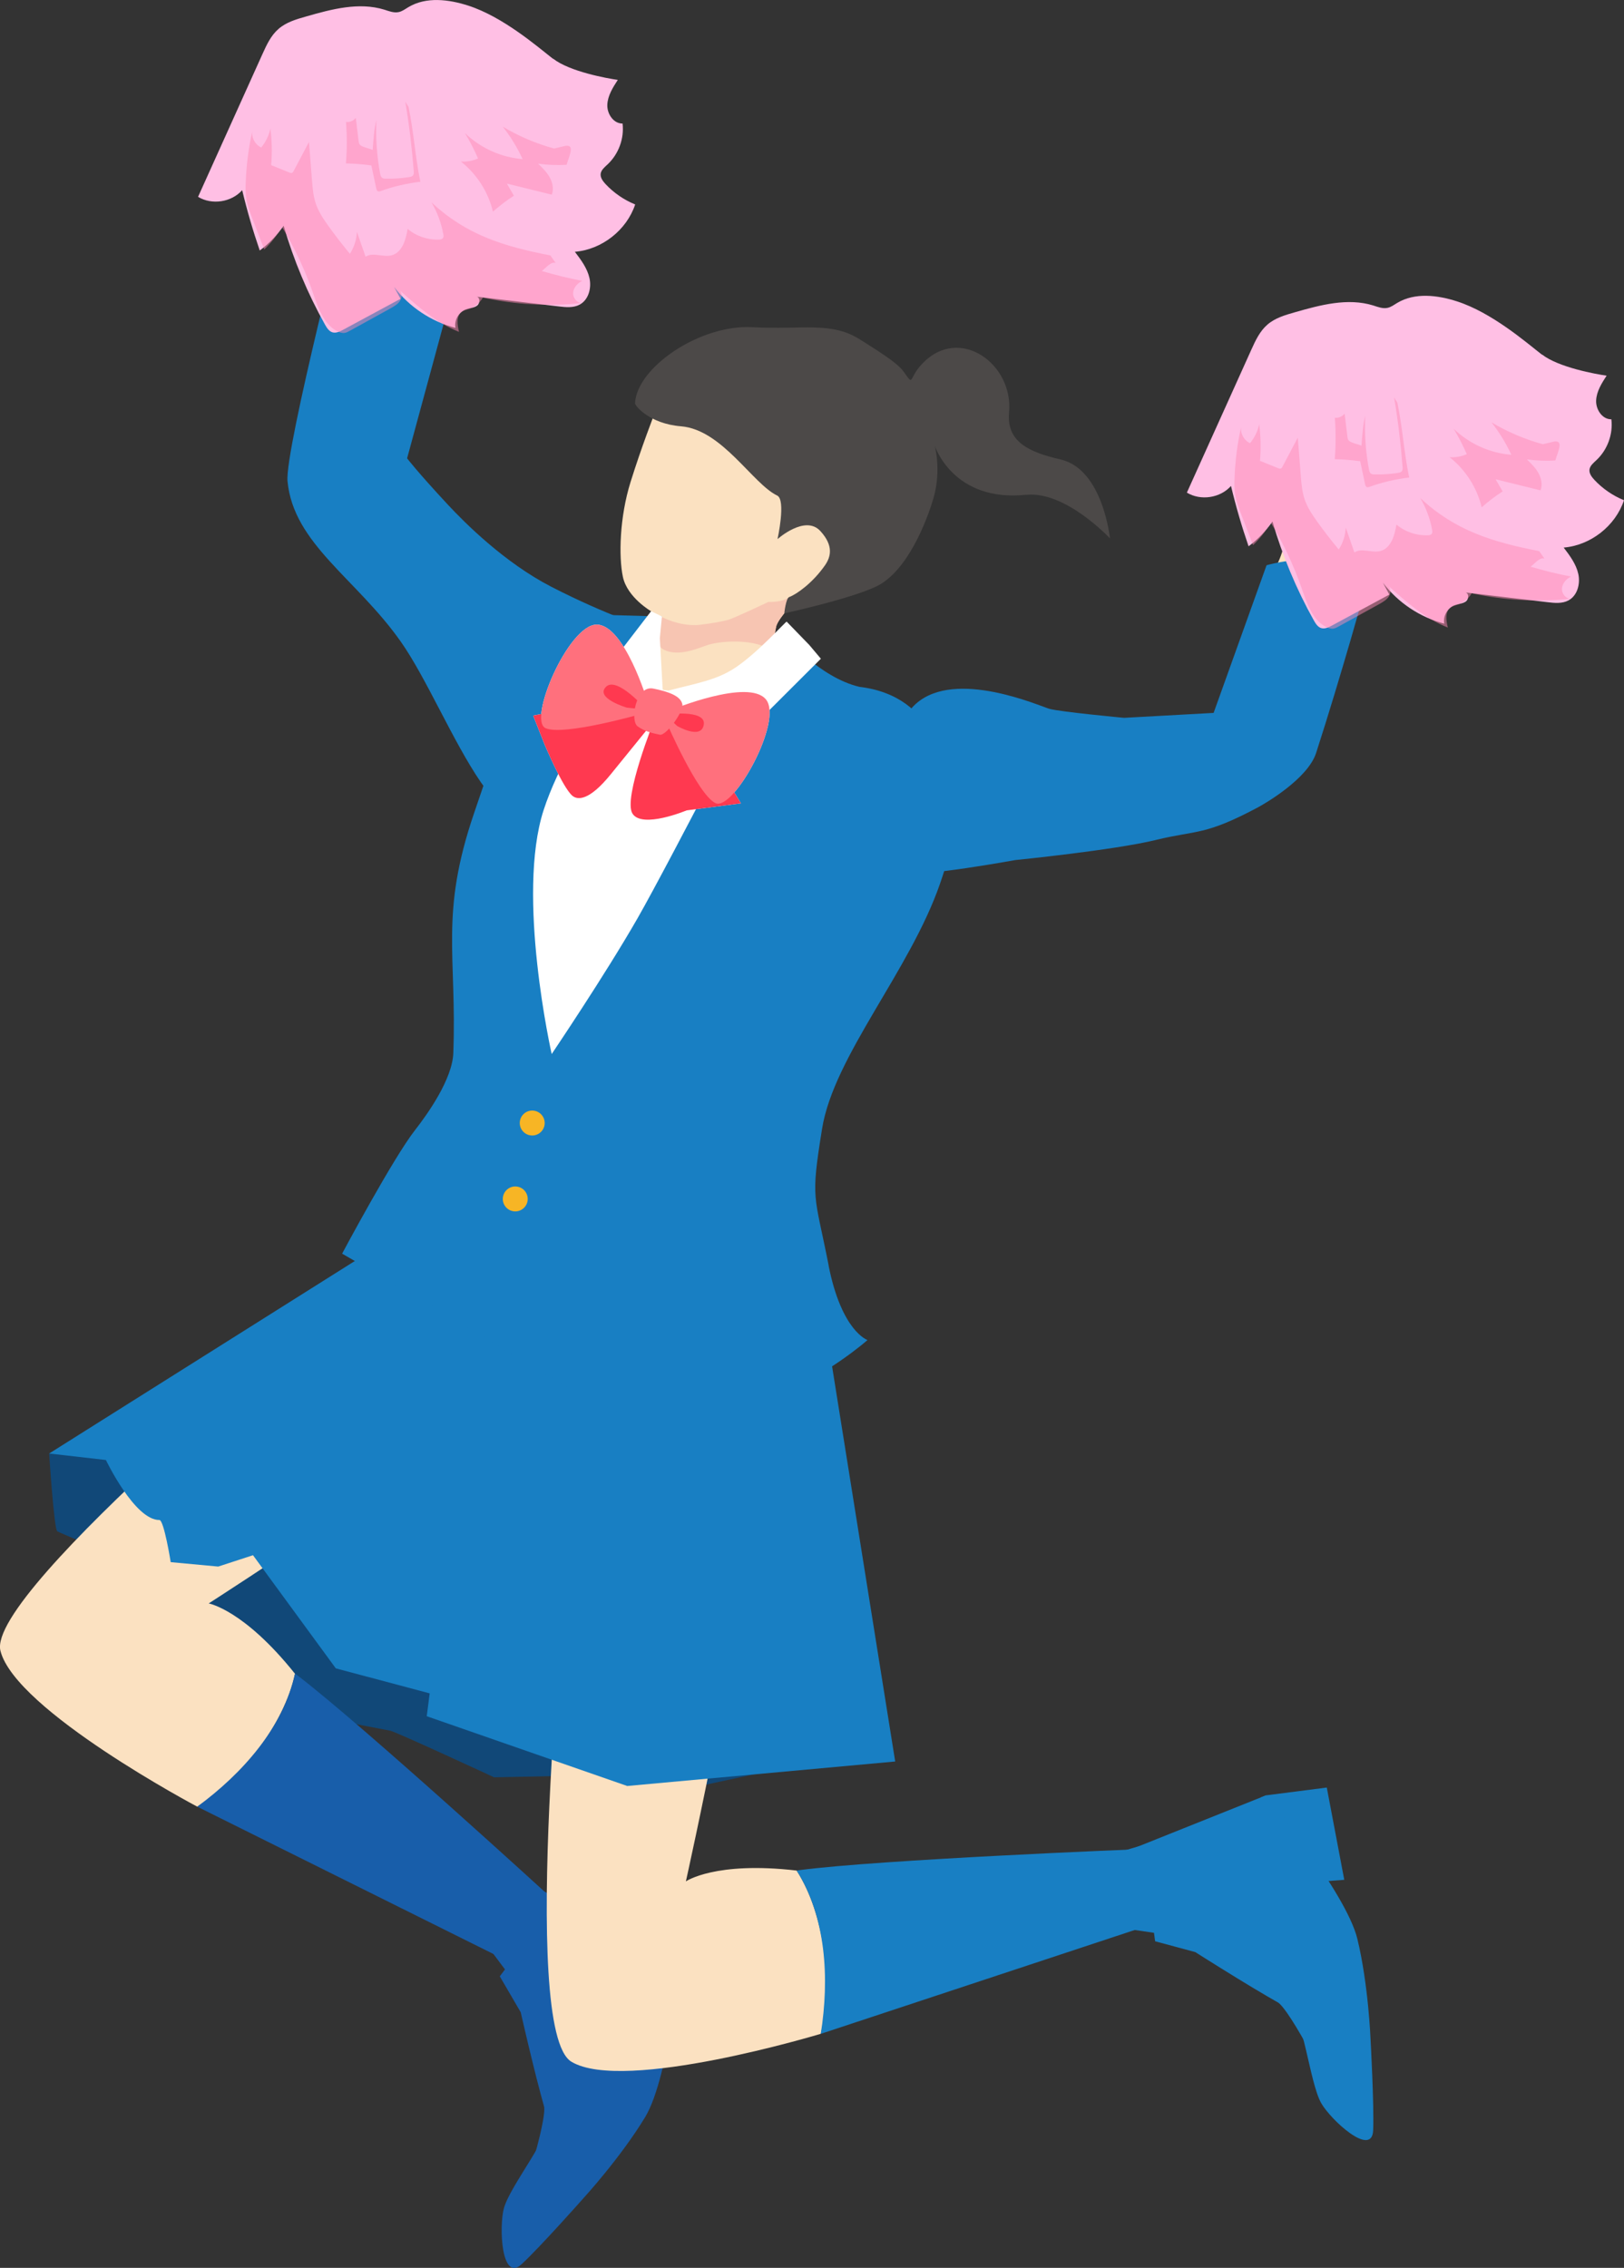 <?xml version="1.0" encoding="UTF-8"?>
<svg xmlns="http://www.w3.org/2000/svg" viewBox="0 0 187.69 262">
  <rect x="0" y="0" width="187.69" height="262" fill="#333333" stroke="none"/>
  <g style="isolation:isolate;">
    <g id="_レイヤー_2">
      <g id="_レイヤー_4">
        <polygon points="149.14 58.84 148.68 54.49 151.56 49.84 152.7 52.06 151.5 55.48 152.25 56.83 149.14 58.84" style="fill:#fbe1c1; stroke-width:0px;"></polygon>
        <path d="M150.15,47.29c.04.97,1.33,3.3,1.33,3.3l-.43,6.22-1.1,1.49,4.88-1.63-.85-6.4s-2.14-3.5-2.58-4.43-1.29.48-1.25,1.45Z" style="fill:#fbe1c1; stroke-width:0px;"></path>
        <path d="M152.41,44.63c.1,1.35,2.1,5.55,2.1,5.55v4.91s3.51.28,3.51.28l-1.03-6.45s-2.44-4.36-3.06-5.67-1.61.04-1.51,1.38Z" style="fill:#fbe1c1; stroke-width:0px;"></path>
        <path d="M156.31,43.18c.24,2.01,1.86,4.87,1.86,4.87l-.88,6.76,4.14-.73-.77-6.68s-1.94-3.94-2.7-5.11-1.89-1.13-1.65.89Z" style="fill:#fbe1c1; stroke-width:0px;"></path>
        <path d="M162.39,41.68c1.05,1.57,2.41,5.23,2.41,5.23l-.15,6.07-3.3.45.96-6s-1.98-4.3-1.7-5.75.72-1.57,1.77,0Z" style="fill:#fbe1c1; stroke-width:0px;"></path>
        <path d="M147.19,65.98s3.89,6.54,5.89,4.91c2-1.63,7.59-10.15,7.59-10.15,0,0,3.02-3.91,3.58-4.93.56-1.03.36-4.39.36-4.39l-8.84,3.11s-.24-.23-1.98.27c-1.75.5-3.36,1.9-4.02,3.31-.48,1.03-1.3,2.05-1.24,3.34.09,2.24-1.33,4.52-1.33,4.52Z" style="fill:#fbe1c1; stroke-width:0px;"></path>
        <path d="M133.58,97.04c-4.84,1.18-16.24,2.32-16.24,2.32,0,0-10.8,1.97-12.42,1.46-4.97-1.57-3.89-6.61-4.63-8.22-.05-.11-.22-.69-.3-.84.92-2.65,3.79-8.61,5.87-10.46,4.58-4.08,14.34.29,15.43.59,1.24.35,8.62,1.04,8.62,1.04l10.35-.57,6.12-17.06s2.47-.71,5.07-.68c2.6.03,6.4,3.16,6.4,3.16,0,0-2.86,10.3-5.74,19.2-.99,3.06-6.09,5.95-6.72,6.29-6.18,3.29-6.98,2.6-11.82,3.77Z" style="fill:#187fc3; stroke-width:0px;"></path>
        <path d="M71.24,163.37l-65.56,4.55s.57,8.79.94,8.99,5.14,2.2,5.14,2.2l3.5.08,3.73,10.13,12.61,3.61,2.24,4.86s10.59,2.03,11.25,2.15,12.02,5.39,12.02,5.39l8.14-.17,3.94,3.68,24.05-5.17-22.01-40.32Z" style="fill:#114878; stroke-width:0px;"></path>
        <path d="M59.63,216.75l19.75,10.69s-2.7,13.56-5.87,17.51c-3.17,3.95-8.01,7.33-8.01,7.33,0,0-2.31,7.37-5.03,7.44-2.72.07-2.44-.8-1.47-2.57.97-1.77,4.34-12.3,3.86-13.95-.48-1.65-1.38-11.52-1.38-11.52l-6.59-8.79,4.55-4.01.2-2.13Z" style="fill:#185eaa; stroke-width:0px;"></path>
        <polygon points="74.87 235.75 78.29 238.66 84.36 229.68 78.74 225.36 78.17 225.12 74.87 235.75" style="fill:#185eaa; stroke-width:0px;"></polygon>
        <path d="M63.16,218.77l15.58,6.6s-1.35,14.52-4.17,19.2c-2.83,4.68-7.12,9.36-7.12,9.36,0,0-5,5.65-7.16,7.64-2.36,2.18-2.63-4.36-2.05-6.47.77-2.74,5.82-8.81,5.07-10.5-.75-1.69-3.13-12.13-3.13-12.13l-2.42-4.15,5.47-7.24-.09-2.3Z" style="fill:#185eaa; stroke-width:0px;"></path>
        <path d="M61.79,137.35c-10.16,4.38-22.5,13-22.5,13,0,0-40.96,33.48-39.24,40.36,1.72,6.88,22.75,18.01,22.75,18.01,4.98-3.03,10.06-9.5,11.29-15.36-5.92-7.41-9.97-8.12-9.97-8.12,0,0,29-18.63,33.99-24.32,4.99-5.69,7.27-9.81,7.4-12.07.13-2.27-2.81-11.89-3.73-11.49Z" style="fill:#fbe1c1; stroke-width:0px;"></path>
        <path d="M22.8,208.72l36.34,18.07,4.65-7.47s-21.89-20.03-29.42-25.77c-.09-.07-.18-.13-.27-.2-1.37,6.23-6.07,11.52-11.29,15.36Z" style="fill:#185eaa; stroke-width:0px;"></path>
        <path d="M126.68,214.74l21.55-6.31s7.63,11.54,8.16,16.57c.53,5.04-.53,10.84-.53,10.84,0,0,3.55,6.87,1.67,8.83-1.88,1.96-2.3,1.15-2.85-.79-.56-1.95-5.58-11.79-7.08-12.62-1.5-.83-9.09-7.21-9.09-7.21l-10.87-1.6.41-6.05-1.35-1.65Z" style="fill:#187fc3; stroke-width:0px;"></path>
        <polygon points="150.88 217.51 155.36 217.17 153.34 206.51 146.32 207.41 145.74 207.64 150.88 217.51" style="fill:#187fc3; stroke-width:0px;"></polygon>
        <path d="M130.61,213.69l15.71-6.28s9.26,11.26,10.55,16.57c1.29,5.31,1.53,11.66,1.53,11.66,0,0,.42,7.54.3,10.47-.14,3.21-4.94-1.25-6.01-3.15-1.38-2.48-2.07-10.36-3.79-11.03-1.72-.67-10.76-6.41-10.76-6.41l-4.64-1.25-1.21-9-1.68-1.57Z" style="fill:#187fc3; stroke-width:0px;"></path>
        <path d="M72.32,156.82c-4.13,10.26-6.83,25.07-6.83,25.07,0,0-5.52,52.61.54,56.29,6.07,3.67,28.83-3.22,28.83-3.22,1.4-5.66.46-13.83-2.79-18.86-9.42-1.1-12.8,1.25-12.8,1.25,0,0,7.48-33.65,7.02-41.2-.46-7.55-1.74-12.08-3.24-13.79-1.5-1.7-10.37-6.46-10.74-5.54Z" style="fill:#fbe1c1; stroke-width:0px;"></path>
        <path d="M94.87,234.96l38.53-12.74-1.96-8.58s-29.65,1.18-39.03,2.41c-.11.01-.22.03-.34.05,3.41,5.39,3.8,12.46,2.79,18.86Z" style="fill:#187fc3; stroke-width:0px;"></path>
        <path d="M66.24,89.15s8.23-8.17,8.93-9.39c4.53-7.9,1.95-5.08-11.45-11.97-5.4-2.78-10-7.38-11.98-9.51-3.56-3.83-4.69-5.33-4.69-5.33l7.16-26.35s-4.35-.03-6.64-.57c-2.97-.7-7.07-3.56-7.07-3.56,0,0-7.61,29.47-7.27,33.12.68,7.24,7.96,11.24,13.1,18.55,5.89,8.37,12.32,29.41,19.22,16.36l.68-1.35Z" style="fill:#187fc3; stroke-width:0px;"></path>
        <path d="M91.33,59.76s3.71.49,5.24,1.27c1.53.78-1.19,5.85-3.96,8-2.77,2.15-2.94,3.45-2.94,3.45l-1.03,5.91s2.89,7.12,1.45,8c-5.03,3.05-14.08,16.87-18.48,13.37-.76-.6-1.36-20.28,1.1-21.42,4.45-2.06,2.53-7.73,2.53-7.73,0,0-2.74-1.58-3.25-3.96-.5-2.35-.38-6.91.88-10.95,1.26-4.04,2.73-7.8,2.73-7.8,0,0,6.05.32,9.65,2.31,3.6,1.99,6.07,9.55,6.07,9.55Z" style="fill:#fbe1c1; stroke-width:0px;"></path>
        <path d="M75.25,70.61s2.79,1.9,5.65,1.57c1.51-.18,2.56-.39,3.23-.56.6-.15,4.67-2.08,4.67-2.08,0,0,1.51.07,2.24-.46l-.38,1.75s-.83,1.03-.94,1.51c-.16.72-.51,2.85-.51,2.85-1.8-1.37-5.56-1.22-7.34-.7-.93.27-3.43,1.52-5.24.52-.87-.48-1.03-2.77-1.03-2.77,0,0-.1-.89-.34-1.64Z" style="fill:#f7c5b2; stroke-width:0px;"></path>
        <path d="M118.6,57.16c-8.47.89-10.57-5.67-10.57-5.67,0,0,.79,2.8-.14,6.04-.46,1.6-2.45,7.59-5.98,9.87-2.38,1.53-11.27,3.46-11.27,3.46,0,0,.19-1.75.56-1.88.86-.32,2.7-1.61,4.13-3.65.7-1,1.03-2.28-.51-3.97-1.76-1.94-4.96.92-4.96.92,0,0,1-4.53-.04-5.03-2.86-1.38-6.36-7.61-11.11-8-3.69-.3-5.33-2.4-5.32-2.65.2-4.16,7.5-9.12,13.52-8.8,6.01.32,9.2-.72,12.61,1.5,1.41.92,4.11,2.5,4.91,3.63,1.3,1.82.46.81,2.24-1,4.26-4.36,10.47.12,9.95,5.71-.32,3.42,2.32,4.6,5.95,5.44,4.91,1.13,5.71,9.12,5.71,9.12,0,0-5.13-5.51-9.67-5.03Z" style="fill:#4c4948; stroke-width:0px;"></path>
        <path d="M95.59,154.24l7.87,49.26-30.97,2.83-23.17-8.06.34-2.64-10.85-2.89-9.57-13.07-4.02,1.31-5.49-.51s-.78-4.88-1.31-4.87c-2.85.03-6.18-6.93-6.18-6.93l-6.56-.75,40.46-25.47,49.45,11.8Z" style="fill:#187fc3; stroke-width:0px;"></path>
        <path d="M63.42,122.82l29.73-40.96-16.56-2.16-4.46-4.79s-11.8,14.65-11.44,26.2c.36,11.55,2.73,21.72,2.73,21.72Z" style="fill:#fff; stroke-width:0px;"></path>
        <path d="M95.77,146.19c-1.65-8.37-2.11-7.41-.76-15.79,1.35-8.38,10.15-18.25,13.63-28.31,3.48-10.06-.69-4.98.23-10.43.46-2.9-.51-11.22-9.54-12.31-4.57-1.07-8.58-5.77-8.58-5.77,0,0-13.31,25.94-17.07,32.51-3.76,6.56-9.92,15.68-9.92,15.68,0,0-4.14-18.31-.93-28.19,3.21-9.88,13.66-22.36,13.66-22.36l-8.84-.24c-7.61,6.87-8.79,11.03-12.86,22.96-3.99,11.7-1.98,16.36-2.4,27.72-.11,3.01-2.97,7.04-4.41,8.88-2.52,3.2-8.44,14.29-8.44,14.29,0,0,14.25,8.22,26.72,15.86,16.27,9.97,34-5.88,34-5.88,0,0-2.99-.98-4.5-8.62Z" style="fill:#187fc3; stroke-width:0px;"></path>
        <polygon points="76.59 79.69 76.26 73.72 76.5 71.22 75.25 70.61 71.66 75.28 69.03 83.67 76.59 79.69" style="fill:#fff; stroke-width:0px;"></polygon>
        <path d="M77.38,79.75c3.03-.8,5.42-1.16,7.58-2.6,2.68-1.78,5.86-5.39,5.96-5.33l2.61,2.69,1.34,1.59-9.23,9.21-7.92,3.33s-1.63-8.55-.33-8.89Z" style="fill:#fff; stroke-width:0px;"></path>
        <path d="M75.77,83.07s-3.25,3.99-5.19,6.39c-2.5,3.08-3.82,2.97-4.42,2.48-1.12-.92-3.21-5.91-3.21-5.91l-1.33-3.36s10.71-2.26,14.15.41Z" style="fill:#fff; stroke-width:0px;"></path>
        <path d="M75.64,83.13s-3.67,9.11-2.54,10.87c1.13,1.77,6.26-.38,6.26-.38l6.27-.81s-3.17-5.44-5.88-7.74c-2.71-2.3-3.8-2.88-4.11-1.94Z" style="fill:#fff; stroke-width:0px;"></path>
        <path d="M74.04,82.5s-8.88,2.54-10.98,1.63c-2.1-.91,2.63-11.94,5.88-11.97,3.25-.02,5.92,8.97,5.92,8.97l-.81,1.37Z" style="fill:#fff; stroke-width:0px;"></path>
        <path d="M77.04,83.48s3.58,8.29,5.64,9.3,7.87-9.52,5.84-11.98-10.9,1.2-10.9,1.2l-.58,1.48Z" style="fill:#fff; stroke-width:0px;"></path>
        <path d="M75.5,79.55c1.69.34,3.17.83,3.36,1.81.17.86-1.9,3.68-2.6,3.52-.74-.17-1.65-.31-2.56-.96s-.24-4.78,1.8-4.37Z" style="fill:#fff; stroke-width:0px;"></path>
        <path d="M75.77,83.07s-3.25,3.99-5.19,6.39c-2.5,3.08-3.82,2.97-4.42,2.48-1.12-.92-3.21-5.91-3.21-5.91l-1.33-3.36s10.71-2.26,14.15.41Z" style="fill:#ff3950; stroke-width:0px;"></path>
        <path d="M75.64,83.13s-3.67,9.11-2.54,10.87c1.13,1.77,6.26-.38,6.26-.38l6.27-.81s-3.17-5.44-5.88-7.74c-2.71-2.3-3.8-2.88-4.11-1.94Z" style="fill:#ff3950; stroke-width:0px;"></path>
        <path d="M74.04,82.5s-8.88,2.54-10.98,1.63c-2.1-.91,2.63-11.94,5.88-11.97,3.25-.02,5.92,8.97,5.92,8.97l-.81,1.37Z" style="fill:#ff707d; stroke-width:0px;"></path>
        <path d="M77.04,83.48s3.58,8.29,5.64,9.3,7.87-9.52,5.84-11.98-10.9,1.2-10.9,1.2l-.58,1.48Z" style="fill:#ff707d; stroke-width:0px;"></path>
        <path d="M76.87,82.55s4.74-.66,4.47,1.15c-.27,1.82-3.08.17-3.08.17l-1.4-1.32Z" style="fill:#ff3950; stroke-width:0px;"></path>
        <path d="M74.69,81.98s-3.4-3.93-4.67-2.62c-1.26,1.31,2.42,2.39,2.42,2.39l2.25.23Z" style="fill:#ff3950; stroke-width:0px;"></path>
        <path d="M75.5,79.55c1.69.34,3.17.83,3.36,1.81.17.86-1.9,3.68-2.6,3.52-.74-.17-1.65-.31-2.56-.96s-.24-4.78,1.8-4.37Z" style="fill:#ff707d; stroke-width:0px;"></path>
        <path d="M40.63,22.31c.14.6,1.43,3.13,4.47,4.64,2.99,1.49,4.57.81,4.57.81,0,0,3.59-1.58,4.65-2.7.93-.99,2.16-4.15,2.16-4.15l-1.72-.99-1.71,1.4-2.1.55,3.05-.7,1.85.49s3.28-3.4,2.25-7.03c-.61-2.16-11.17-4.34-13.94-3.61-2.59.69-3.36,6.08-3.36,6.08,0,0-.3,4.64-.16,5.22Z" style="fill:#fbe1c1; stroke-width:0px;"></path>
        <path d="M43.97,13.38s-.63,3.86-.62,4.88c0,1.45,2.83,1.72,4.64,2.28,2.13.66,4.3.97,4.3.97" style="fill:none; stroke:#ddb08f; stroke-linecap:round; stroke-linejoin:round; stroke-width:.67px;"></path>
        <path d="M47.83,13.49s-.55,5.56-2.66,6.27" style="fill:none; stroke:#ddb08f; stroke-linecap:round; stroke-linejoin:round; stroke-width:.67px;"></path>
        <path d="M51.5,14.37c.06-.41-.94,5.04-3.12,6.21" style="fill:none; stroke:#ddb08f; stroke-linecap:round; stroke-linejoin:round; stroke-width:.67px;"></path>
        <path d="M54.89,15.42s-1.1,5.48-3.27,5.97" style="fill:none; stroke:#ddb08f; stroke-linecap:round; stroke-linejoin:round; stroke-width:.67px;"></path>
        <path d="M43.05,13.31s-.05.83.53,1.47" style="fill:none; stroke:#ddb08f; stroke-linecap:round; stroke-linejoin:round; stroke-width:.67px;"></path>
        <polygon points="53.93 24.18 49.36 19.59 51.11 17.8 56.25 20.94 53.93 24.18" style="fill:#fbe1c1; stroke-width:0px;"></polygon>
        <path d="M56.08,20.59l-5-2.88-1.87,1.89,3.11,3.12s-.94-1.68-3.29-.5c-1.7.85-2.05,2.39-2.05,2.39" style="fill:none; stroke:#ddb08f; stroke-linecap:round; stroke-linejoin:round; stroke-width:.67px;"></path>
        <circle cx="61.51" cy="129.74" r="1.44" style="fill:#f7b525; stroke-width:0px;"></circle>
        <circle cx="59.55" cy="138.51" r="1.44" style="fill:#f7b525; stroke-width:0px;"></circle>
        <path d="M63.92,6.8c-1.91-1.5-5.81-4.86-9.8-6.15-2.26-.73-4.87-1.05-6.91.17-.37.22-.73.5-1.15.58-.55.11-1.1-.11-1.63-.28-2.95-.91-6.11-.06-9.07.79-1.13.32-2.29.66-3.17,1.43-.88.76-1.38,1.85-1.86,2.91-2.48,5.5-4.96,11-7.44,16.49,1.59.97,3.86.63,5.1-.77.56,2.35,1.24,4.68,2.03,6.97,1.07-.79,2-1.77,2.76-2.86,1.16,3.97,2.76,7.81,4.78,11.42.21.37.45.76.85.89.42.13.87-.09,1.26-.3,2.21-1.19,4.41-2.38,6.62-3.57-.25-.46-.49-.91-.74-1.37,1.75,2.31,4.29,4,7.09,4.73-.17-.88.38-1.85,1.23-2.15.42-.15.91-.15,1.27-.42s.36-1-.09-1.04c3.18.38,6.35.76,9.53,1.13.81.1,1.68.18,2.4-.2,1.04-.55,1.4-1.91,1.15-3.06-.25-1.14-.98-2.12-1.69-3.05,3.12-.26,5.98-2.5,6.97-5.47-1.3-.53-2.48-1.34-3.44-2.37-.3-.33-.6-.73-.55-1.17.06-.45.46-.77.79-1.08,1.28-1.19,1.95-3,1.74-4.73-1.05.02-1.81-1.13-1.76-2.18s.64-1.98,1.21-2.86c-1.2-.17-5.56-.95-7.47-2.45Z" style="fill:#ffbfe4; stroke-width:0px;"></path>
        <g style="mix-blend-mode:multiply; opacity:.49;">
          <path d="M64.21,30.38c-.54-.2-1.13.59-1.59.93,1.54.45,3.09.84,4.67,1.14-.55.26-1.01.78-1.05,1.38s.48,1.24,1.09,1.17c-3.84.42-7.75.2-11.52-.62-.36.61-.94,1.08-1.61,1.31-.27.09-.56.15-.8.31-.69.48-.56,1.52-.35,2.34-2.63-1.03-4.8-2.96-6.9-4.84.35.3.33.88.07,1.27s-.68.62-1.08.85c-1.56.86-3.12,1.72-4.68,2.58-.2.11-.41.23-.64.26-.31.04-.61-.07-.88-.21-1.58-.84-2.19-2.75-2.78-4.44-.92-2.65-2.12-5.2-3.57-7.59-.56.95-1.25,1.83-2.05,2.6-.45-1.18-.91-2.36-1.36-3.54-.29-.75-.58-1.51-.71-2.31-.1-.62-.1-1.26-.07-1.89.07-1.99.32-3.98.76-5.92-.11.76.33,1.56,1.03,1.88.52-.63.89-1.39,1.06-2.19.18,1.4.21,2.82.09,4.23.7.28,1.4.57,2.1.85.09.04.19.07.28.05.11-.03.18-.14.23-.25.59-1.11,1.17-2.22,1.76-3.33.12,1.49.24,2.97.35,4.46.07.9.15,1.82.44,2.67.31.92.86,1.74,1.42,2.53.8,1.12,1.64,2.2,2.52,3.26.49-.76.77-1.64.81-2.54.33.96.67,1.92,1,2.88.85-.56,2.01.09,3-.16,1.23-.32,1.66-1.81,1.86-3.06.99.84,2.31,1.29,3.61,1.24.17,0,.36-.03.46-.16.11-.13.08-.33.05-.49-.24-1.29-.7-2.53-1.37-3.66,4,3.76,8.37,5.1,13.75,6.14l.61.87Z" style="fill:#ff8ab5; stroke-width:0px;"></path>
        </g>
        <g style="mix-blend-mode:multiply; opacity:.49;">
          <path d="M64.04,17.16c-2.08-.57-4.09-1.42-5.94-2.53.91,1.15,1.68,2.41,2.3,3.75-2.48-.19-4.88-1.28-6.67-3.01.57.94,1.08,1.93,1.52,2.94-.62.27-1.31.4-1.99.35,1.84,1.44,3.17,3.52,3.71,5.79.76-.67,1.57-1.29,2.42-1.84-.27-.47-.54-.93-.81-1.4,1.73.43,3.46.85,5.19,1.28.25-.65.1-1.39-.24-2s-.84-1.1-1.34-1.58c1.09.15,2.19.19,3.29.13.32-1.08.99-2.35-.13-2.19l-1.31.31Z" style="fill:#ff8ab5; stroke-width:0px;"></path>
        </g>
        <g style="mix-blend-mode:multiply; opacity:.49;">
          <path d="M46.84,11.75c.45,2.66.77,5.35.98,8.04.01.15.02.32-.07.45-.1.16-.31.2-.5.23-.88.13-1.77.19-2.65.17-.15,0-.32-.01-.44-.1-.15-.11-.2-.31-.23-.5-.38-2.03-.52-4.1-.43-6.16-.25.96-.34,2.21-.43,3.44-.5-.2-.59-.17-1.09-.37-.16-.06-.32-.14-.42-.27-.08-.12-.1-.27-.12-.42-.11-.88-.22-1.77-.32-2.65-.26.35-.71.53-1.13.48.12,1.59.12,3.2-.01,4.79.98.02,1.96.1,2.94.23.19.88.37,1.76.56,2.64.03.13.07.28.18.34.11.06.25.02.37-.03,1.47-.53,3-.88,4.55-1.06-.61-2.97-.75-5.67-1.36-8.64l-.37-.6Z" style="fill:#ff8ab5; stroke-width:0px;"></path>
        </g>
        <path d="M178.2,40.97c-1.91-1.5-5.81-4.86-9.8-6.15-2.26-.73-4.87-1.05-6.91.17-.37.22-.73.5-1.15.58-.55.11-1.1-.11-1.63-.28-2.95-.91-6.11-.06-9.07.79-1.13.32-2.29.66-3.17,1.43-.88.76-1.38,1.85-1.86,2.91-2.48,5.5-4.96,11-7.44,16.49,1.59.97,3.86.63,5.1-.77.56,2.35,1.24,4.68,2.03,6.97,1.07-.79,2-1.77,2.76-2.86,1.16,3.97,2.76,7.81,4.78,11.42.21.37.45.76.85.89.42.13.87-.09,1.26-.3,2.21-1.19,4.41-2.38,6.62-3.57-.25-.46-.49-.91-.74-1.37,1.75,2.31,4.29,4,7.09,4.73-.17-.88.38-1.85,1.23-2.15.42-.15.91-.15,1.27-.42s.36-1-.09-1.04c3.18.38,6.35.76,9.53,1.13.81.1,1.68.18,2.4-.2,1.04-.55,1.4-1.91,1.15-3.06-.25-1.14-.98-2.12-1.69-3.05,3.12-.26,5.98-2.5,6.97-5.47-1.3-.53-2.48-1.34-3.44-2.37-.3-.33-.6-.73-.55-1.17.06-.45.46-.77.79-1.08,1.28-1.19,1.95-3,1.74-4.73-1.05.02-1.81-1.13-1.76-2.18s.64-1.98,1.21-2.86c-1.2-.17-5.56-.95-7.47-2.45Z" style="fill:#ffbfe4; stroke-width:0px;"></path>
        <g style="mix-blend-mode:multiply; opacity:.49;">
          <path d="M178.49,64.54c-.54-.2-1.13.59-1.59.93,1.54.45,3.09.84,4.67,1.14-.55.26-1.01.78-1.05,1.38-.04.61.48,1.24,1.09,1.17-3.84.42-7.75.2-11.52-.62-.36.61-.94,1.08-1.61,1.31-.27.09-.56.15-.8.31-.69.48-.56,1.52-.35,2.34-2.63-1.03-4.8-2.96-6.9-4.84.35.3.33.88.07,1.27s-.68.62-1.08.85c-1.56.86-3.12,1.72-4.68,2.58-.2.11-.41.23-.64.26-.31.04-.61-.07-.88-.21-1.58-.84-2.19-2.75-2.78-4.44-.92-2.65-2.12-5.2-3.57-7.59-.56.95-1.25,1.83-2.05,2.6-.45-1.18-.91-2.36-1.36-3.54-.29-.75-.58-1.51-.71-2.31-.1-.62-.1-1.26-.07-1.89.07-1.99.32-3.98.76-5.92-.11.76.33,1.56,1.03,1.88.52-.63.89-1.39,1.06-2.19.18,1.4.21,2.82.09,4.23.7.28,1.4.57,2.1.85.09.04.19.07.28.05.11-.03.18-.14.23-.25.59-1.11,1.17-2.22,1.76-3.33.12,1.49.24,2.97.35,4.46.07.9.15,1.82.44,2.67.31.92.86,1.74,1.42,2.53.8,1.12,1.64,2.2,2.52,3.26.49-.76.77-1.64.81-2.54.33.96.67,1.92,1,2.88.85-.56,2.01.09,3-.16,1.23-.32,1.66-1.81,1.86-3.06.99.84,2.31,1.29,3.61,1.24.17,0,.36-.03.46-.16.11-.13.08-.33.05-.49-.24-1.29-.7-2.53-1.37-3.66,4,3.76,8.37,5.1,13.75,6.14l.61.87Z" style="fill:#ff8ab5; stroke-width:0px;"></path>
        </g>
        <g style="mix-blend-mode:multiply; opacity:.49;">
          <path d="M178.31,51.32c-2.08-.57-4.09-1.42-5.94-2.53.91,1.15,1.68,2.41,2.3,3.75-2.48-.19-4.88-1.28-6.67-3.01.57.94,1.08,1.93,1.52,2.94-.62.27-1.31.4-1.99.35,1.84,1.44,3.17,3.52,3.71,5.79.76-.67,1.57-1.29,2.42-1.84-.27-.47-.54-.93-.81-1.4,1.73.43,3.46.85,5.19,1.28.25-.65.1-1.39-.24-2s-.84-1.1-1.34-1.58c1.09.15,2.19.19,3.29.13.32-1.08.99-2.35-.13-2.19l-1.31.31Z" style="fill:#ff8ab5; stroke-width:0px;"></path>
        </g>
        <g style="mix-blend-mode:multiply; opacity:.49;">
          <path d="M161.12,45.92c.45,2.66.77,5.35.98,8.04.01.15.02.32-.07.45-.1.16-.31.2-.5.23-.88.13-1.77.19-2.65.17-.15,0-.32-.01-.44-.1-.15-.11-.2-.31-.23-.5-.38-2.03-.52-4.1-.43-6.16-.25.96-.34,2.21-.43,3.44-.5-.2-.59-.17-1.09-.37-.16-.06-.32-.14-.42-.27-.08-.12-.1-.27-.12-.42-.11-.88-.22-1.77-.32-2.65-.26.35-.71.53-1.13.48.12,1.59.12,3.2-.01,4.79.98.02,1.96.1,2.94.23l.56,2.64c.03.13.07.28.18.34.11.06.25.02.37-.03,1.47-.53,3-.88,4.55-1.06-.61-2.97-.75-5.67-1.36-8.64l-.37-.6Z" style="fill:#ff8ab5; stroke-width:0px;"></path>
        </g>
      </g>
    </g>
  </g>
</svg>
